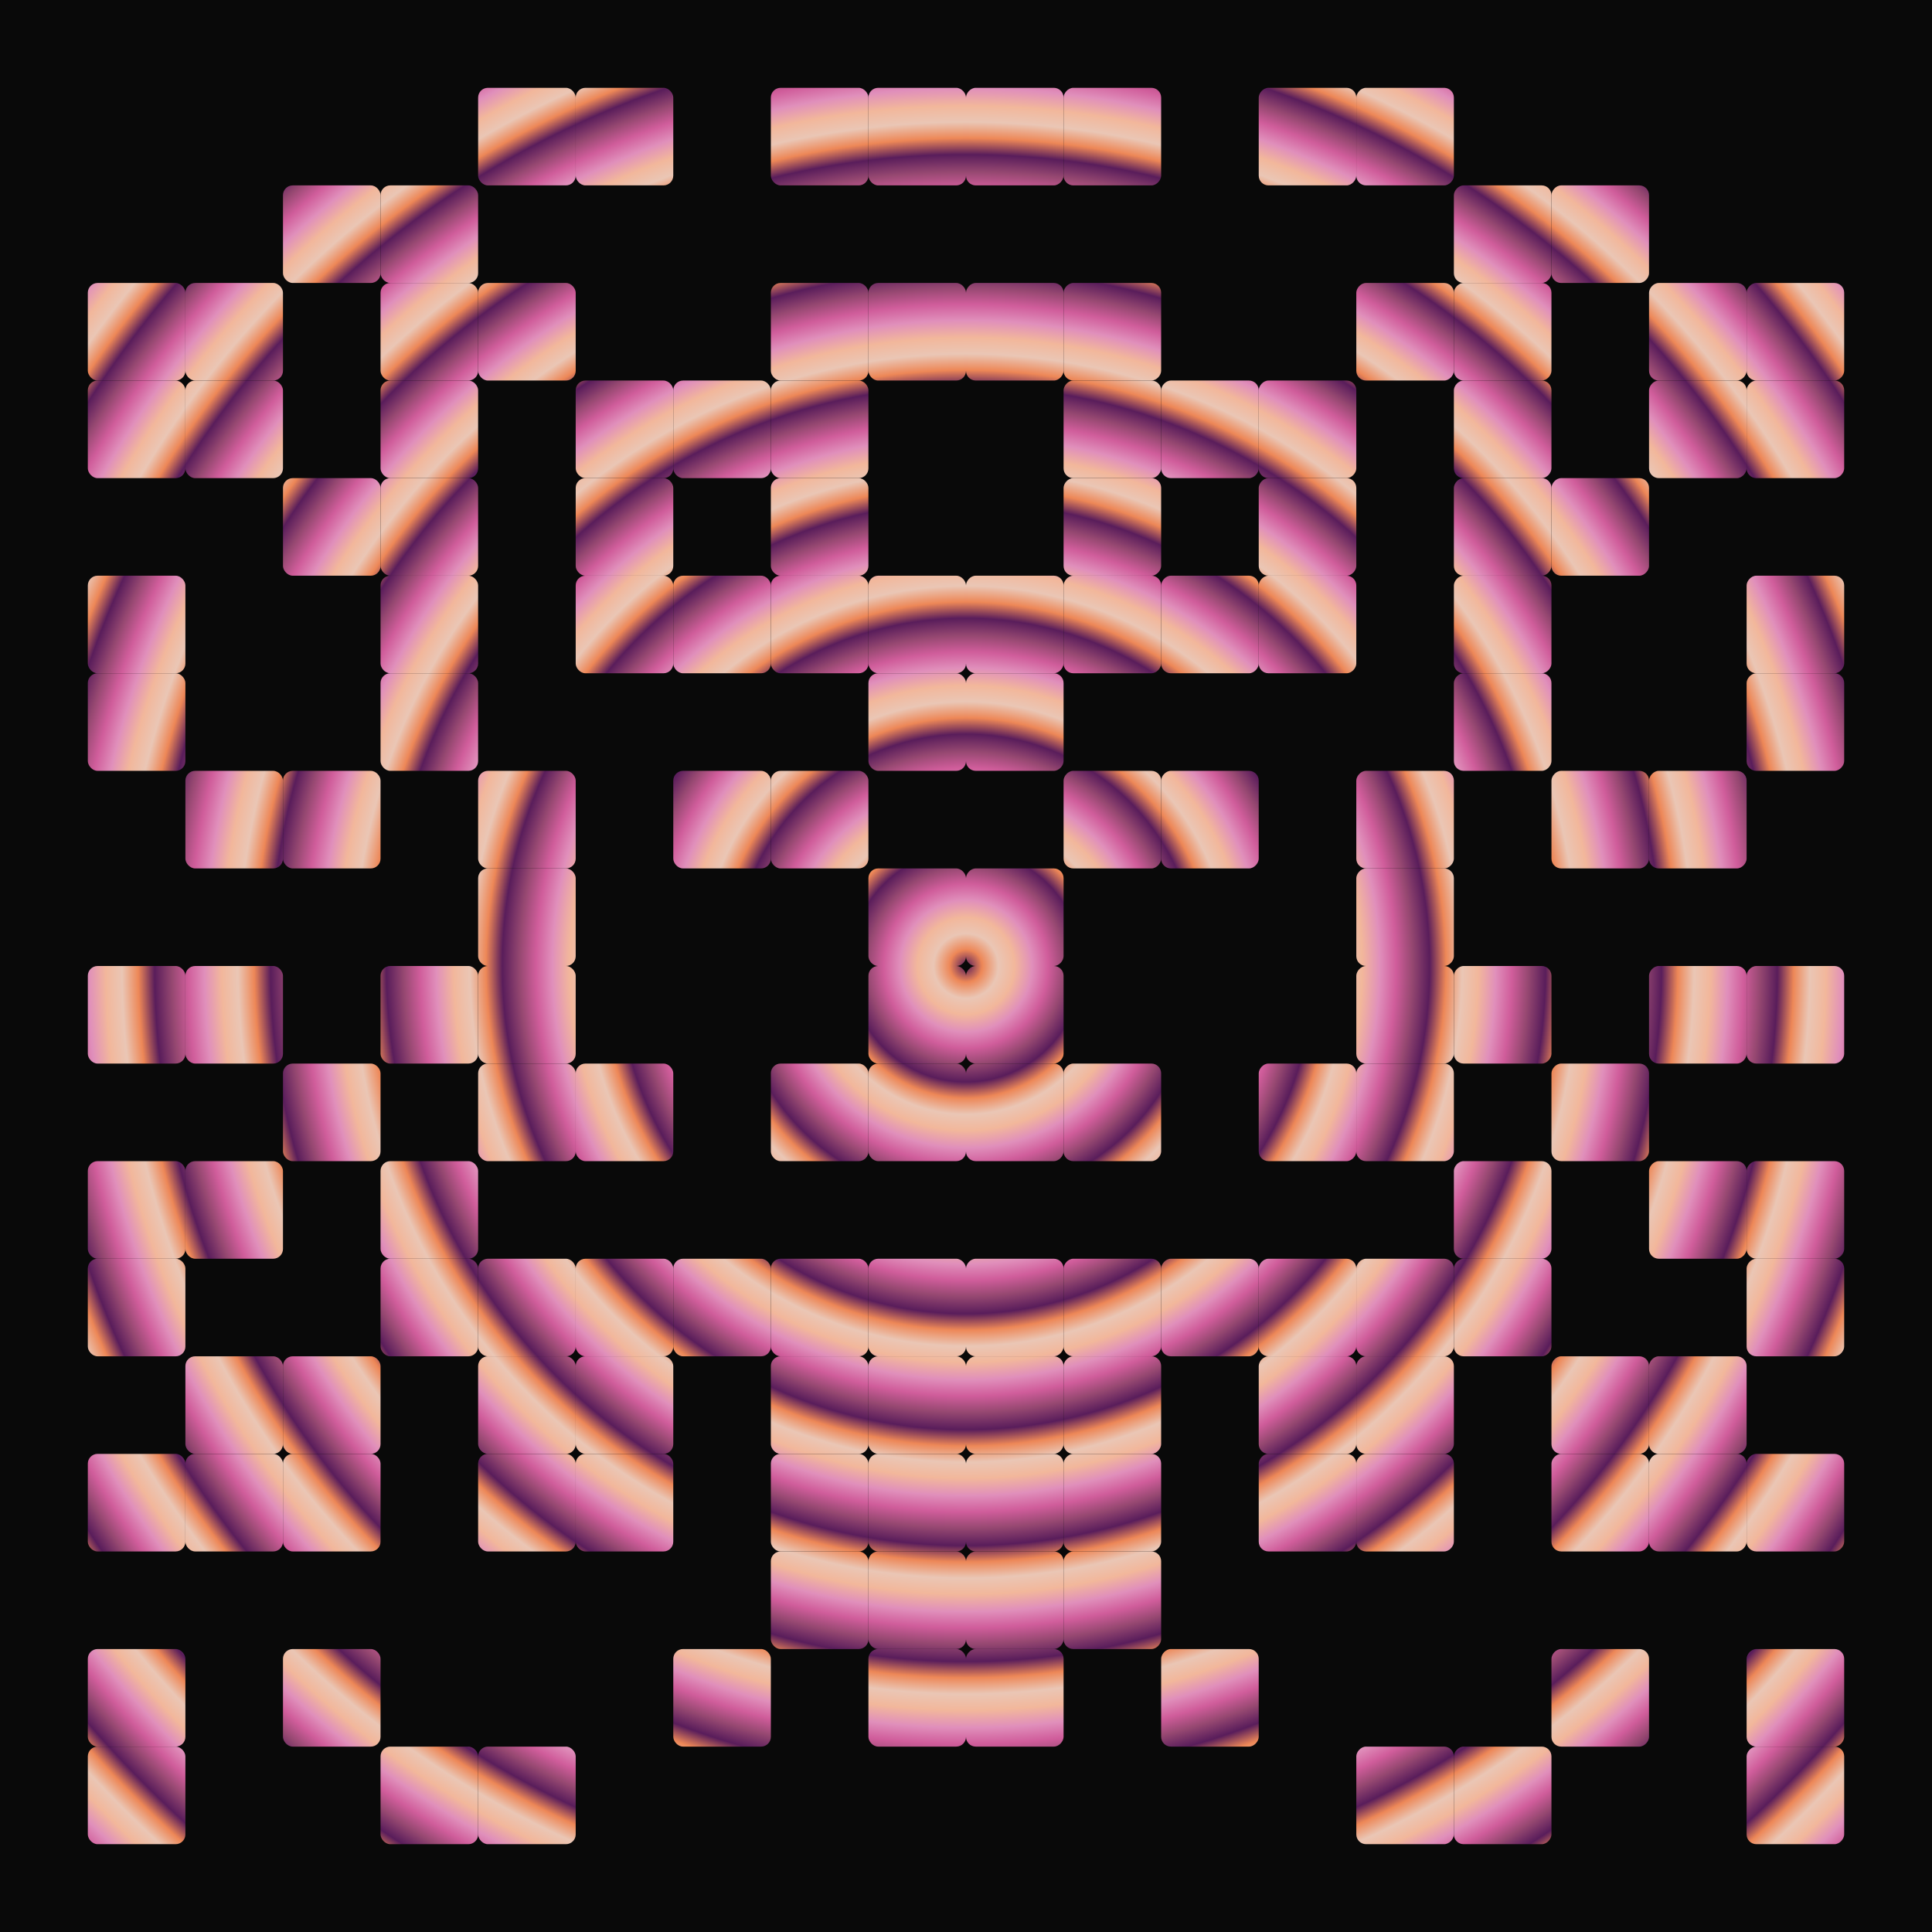 <svg xmlns="http://www.w3.org/2000/svg" preserveAspectRatio="xMinYMin meet" viewBox="-495 -945 990 990" style="width: 360px; height: 360px; overflow: hidden;" ><rect x="-495" y="-945" width="990" height="990" fill="#090909"/><style>.ctr {transform-box: fill-box; transform-origin: center; stroke-linecap: round; stroke-linejoin: round; fill: url(#myg); transform: rotate(0deg); }</style><defs><radialGradient id="myg"  gradientUnits="userSpaceOnUse" cx="0" cy="-450" r="6%" spreadMethod="repeat" ><stop stop-color="#ed8757" offset="14%" /><stop stop-color="#eac6b5" offset="28%" /><stop stop-color="#f2b79b" offset="42%" /><stop stop-color="#e08fbb" offset="57%" /><stop stop-color="#d05d9b" offset="71%" /><stop stop-color="#964871" offset="85%" /><stop stop-color="#591d5b" offset="100%" /></radialGradient><filter id="m2" x="-10%" y="-10%" height="120%" width="120%" color-interpolation-filters="sRGB"><feFlood id="feFlood6065" result="f0" flood-color="rgb(114,71,37)"/><feFlood id="feFlood6067" result="f1" flood-color="rgb(172,131,87)"/><feTurbulence id="feTurbulence6069" result="result1" baseFrequency="0.261 0" numOctaves="5"/><feComponentTransfer id="feComponentTransfer6071" result="f2"><feFuncR id="feFuncR6073" type="identity"/><feFuncG id="feFuncG6075" type="identity"/><feFuncB id="feFuncB6077" type="identity"/><feFuncA id="feFuncA6079" type="linear" slope="1.77" intercept="-0.1"/></feComponentTransfer><feTurbulence id="feTurbulence6081" result="f3" scale="3.8" baseFrequency="0.306 0.017" numOctaves="8"/><feTurbulence id="feTurbulence6083" baseFrequency="0.849 0.238" numOctaves="4"/><feComponentTransfer id="feComponentTransfer6085" result="f4"><feFuncR id="feFuncR6087" type="identity"/><feFuncG id="feFuncG6089" type="identity"/><feFuncB id="feFuncB6091" type="identity"/><feFuncA id="feFuncA6093" type="linear" slope="3.02" intercept="-0.4"/></feComponentTransfer><feTurbulence id="feTurbulence6095" result="f5" seed="509098871" scale="9.9" baseFrequency="0.012 0.005" numOctaves="10"/><feTurbulence id="feTurbulence4028" result="f6" scale="58" seed="1934087297" baseFrequency="0.009 0.001" type="fractalNoise" numOctaves="2"/><feComposite id="feComposite6097" result="result2" in="f0" operator="in" in2="f2"/><feComposite id="feComposite6099" in2="f1" result="result6"/><feDisplacementMap yChannelSelector="A" xChannelSelector="A" id="feDisplacementMap6101" in2="f3" scale="3.825" result="f7"/><feComposite id="feComposite6103" in2="f4" operator="in"/><feComponentTransfer id="feComponentTransfer6105" result="result10"><feFuncR id="feFuncR6107" type="linear" slope="0.98"/><feFuncG id="feFuncG6109" type="linear" slope="0.98"/><feFuncB id="feFuncB6111" type="linear" slope="0.98"/><feFuncA id="feFuncA6113" type="linear" slope="1.45"/></feComponentTransfer><feComposite k4="0" k1="0" id="feComposite6115" in2="f7" operator="arithmetic" k2="0.4" k3="0.6" result="f8"/><feComposite id="feComposite6117" in2="f7" result="result12"/><feDisplacementMap yChannelSelector="A" xChannelSelector="A" id="feDisplacementMap6119" in2="f5" scale="9.89" result="f9"/><feConvolveMatrix order="3 3" kernelMatrix="0 -1 0 -1 4 -1 0 -1 0 " id="feConvolveMatrix6121" edgeMode="duplicate" preserveAlpha="true" bias="0.4"/><feColorMatrix id="feColorMatrix6123" type="luminanceToAlpha" result="f10"/><feComponentTransfer id="feComponentTransfer6125" result="result16"><feFuncR id="feFuncR6127" type="identity"/><feFuncG id="feFuncG6129" type="identity"/><feFuncB id="feFuncB6131" type="identity"/><feFuncA id="feFuncA6133" type="linear" slope="4.26" intercept="-1.15"/></feComponentTransfer><feComponentTransfer id="feComponentTransfer6135" in="f9" result="f11"><feFuncR id="feFuncR6137" type="linear" slope="0.9"/><feFuncG id="feFuncG6139" type="linear" slope="0.9"/><feFuncB id="feFuncB6141" type="linear" slope="0.9"/><feFuncA id="feFuncA6143" type="identity"/></feComponentTransfer><feDiffuseLighting id="feDiffuseLighting6145" in="f10" surfaceScale="5" diffuseConstant="1.10"><feDistantLight id="feDistantLight6147" elevation="45" azimuth="45"/></feDiffuseLighting><feColorMatrix id="feColorMatrix6149" type="luminanceToAlpha"/><feComponentTransfer id="feComponentTransfer6151" result="f12"><feFuncR id="feFuncR6153" type="identity"/><feFuncG id="feFuncG6155" type="identity"/><feFuncB id="feFuncB6157" type="identity"/><feFuncA id="feFuncA6159" type="linear" slope="1.53"/></feComponentTransfer><feComposite id="feComposite6161" in2="f12" in="f11" operator="in" result="result19"/><feComposite id="feComposite6163" in2="f8" result="f13"/><feColorMatrix id="feColorMatrix4032" values="0 0 0 0 0 0 1 0 0 0 0 0 1 0 0 0 0 0 1 0" in="f6" result="f14"/><feDisplacementMap in2="f14" scale="75" xChannelSelector="A" yChannelSelector="R" in="f13"/><feComposite id="feComposite6165" in2="SourceGraphic" operator="in" result="f15"/><feBlend mode="hue" in2="f15" in="SourceGraphic"/></filter><filter id="stars" x="0%" y="0%" height="100%" width="100%" color-interpolation-filters="sRGB"><feTurbulence baseFrequency="0.05" seed="1589253754"/><feColorMatrix values="0 0 0 8 -4 0 0 0 8 -4 0 0 0 8 -4 0 0 0 0 1"/></filter><filter id="light" x="-10%" y="-10%" height="120%" width="120%" color-interpolation-filters="sRGB"><feGaussianBlur in="SourceAlpha" stdDeviation="3" result="f16"/><feSpecularLighting in="f16" specularExponent="128" result="f17" lighting-color="white"><feDistantLight azimuth="225" elevation="70"/></feSpecularLighting><feComposite in="f17" in2="SourceAlpha" operator="in" result="f18"/><feComposite in="SourceGraphic" in2="f18" operator="arithmetic" k2="1" k3="1"/></filter><filter id="main" x="-10%" y="-10%" height="120%" width="120%" color-interpolation-filters="sRGB"><feGaussianBlur result="f19" stdDeviation="12" in="SourceGraphic"/><feComposite result="f20" operator="in" in2="f19" in="f19"/><feComposite result="f21" operator="arithmetic" k2="1" in2="f20" in="f20"/><feColorMatrix values="1 0 0 0 0 0 1 0 0 0 0 0 1 0 0 0 0 0 10 0" in="f21"/><feGaussianBlur result="f22" stdDeviation="1"/><feColorMatrix result="f23" values="1 0 0 0 0 0 1 0 0 0 0 0 1 0 0 0 0 0 5 -1" in="f22"/><feBlend result="f24" mode="color" in2="f23" in="SourceGraphic"/><feComposite operator="in" in2="f23" in="f24"/></filter></defs><g filter="url(#light)"><g filter="url(#m2)"><g filter="url(#main)"><g><rect x="-495" y="-945" width="990" height="990" fill="none"/><g id="mirror1"><g id="mainFigure"><rect class="ctr" x="-50" y="-100" width="50" height="50" rx="5" ry="5"/><rect class="ctr" x="-50" y="-150" width="50" height="50" rx="5" ry="5"/><rect class="ctr" x="-150" y="-100" width="50" height="50" rx="5" ry="5"/><rect class="ctr" x="-100" y="-150" width="50" height="50" rx="5" ry="5"/><rect class="ctr" x="-50" y="-200" width="50" height="50" rx="5" ry="5"/><rect class="ctr" x="-50" y="-250" width="50" height="50" rx="5" ry="5"/><rect class="ctr" x="-100" y="-200" width="50" height="50" rx="5" ry="5"/><rect class="ctr" x="-250" y="-50" width="50" height="50" rx="5" ry="5"/><rect class="ctr" x="-300" y="-50" width="50" height="50" rx="5" ry="5"/><rect class="ctr" x="-100" y="-250" width="50" height="50" rx="5" ry="5"/><rect class="ctr" x="-50" y="-300" width="50" height="50" rx="5" ry="5"/><rect class="ctr" x="-100" y="-300" width="50" height="50" rx="5" ry="5"/><rect class="ctr" x="-200" y="-200" width="50" height="50" rx="5" ry="5"/><rect class="ctr" x="-350" y="-100" width="50" height="50" rx="5" ry="5"/><rect class="ctr" x="-250" y="-200" width="50" height="50" rx="5" ry="5"/><rect class="ctr" x="-200" y="-250" width="50" height="50" rx="5" ry="5"/><rect class="ctr" x="-150" y="-300" width="50" height="50" rx="5" ry="5"/><rect class="ctr" x="-50" y="-400" width="50" height="50" rx="5" ry="5"/><rect class="ctr" x="-50" y="-450" width="50" height="50" rx="5" ry="5"/><rect class="ctr" x="-100" y="-400" width="50" height="50" rx="5" ry="5"/><rect class="ctr" x="-200" y="-300" width="50" height="50" rx="5" ry="5"/><rect class="ctr" x="-250" y="-250" width="50" height="50" rx="5" ry="5"/><rect class="ctr" x="-450" y="-50" width="50" height="50" rx="5" ry="5"/><rect class="ctr" x="-450" y="-100" width="50" height="50" rx="5" ry="5"/><rect class="ctr" x="-350" y="-200" width="50" height="50" rx="5" ry="5"/><rect class="ctr" x="-250" y="-300" width="50" height="50" rx="5" ry="5"/><rect class="ctr" x="-50" y="-500" width="50" height="50" rx="5" ry="5"/><rect class="ctr" x="-200" y="-400" width="50" height="50" rx="5" ry="5"/><rect class="ctr" x="-300" y="-300" width="50" height="50" rx="5" ry="5"/><rect class="ctr" x="-350" y="-250" width="50" height="50" rx="5" ry="5"/><rect class="ctr" x="-400" y="-200" width="50" height="50" rx="5" ry="5"/><rect class="ctr" x="-450" y="-200" width="50" height="50" rx="5" ry="5"/><rect class="ctr" x="-400" y="-250" width="50" height="50" rx="5" ry="5"/><rect class="ctr" x="-300" y="-350" width="50" height="50" rx="5" ry="5"/><rect class="ctr" x="-250" y="-400" width="50" height="50" rx="5" ry="5"/><rect class="ctr" x="-100" y="-550" width="50" height="50" rx="5" ry="5"/><rect class="ctr" x="-50" y="-600" width="50" height="50" rx="5" ry="5"/><rect class="ctr" x="-50" y="-650" width="50" height="50" rx="5" ry="5"/><rect class="ctr" x="-150" y="-550" width="50" height="50" rx="5" ry="5"/><rect class="ctr" x="-250" y="-450" width="50" height="50" rx="5" ry="5"/><rect class="ctr" x="-450" y="-300" width="50" height="50" rx="5" ry="5"/><rect class="ctr" x="-400" y="-350" width="50" height="50" rx="5" ry="5"/><rect class="ctr" x="-350" y="-400" width="50" height="50" rx="5" ry="5"/><rect class="ctr" x="-300" y="-450" width="50" height="50" rx="5" ry="5"/><rect class="ctr" x="-250" y="-500" width="50" height="50" rx="5" ry="5"/><rect class="ctr" x="-100" y="-650" width="50" height="50" rx="5" ry="5"/><rect class="ctr" x="-100" y="-700" width="50" height="50" rx="5" ry="5"/><rect class="ctr" x="-150" y="-650" width="50" height="50" rx="5" ry="5"/><rect class="ctr" x="-250" y="-550" width="50" height="50" rx="5" ry="5"/><rect class="ctr" x="-450" y="-350" width="50" height="50" rx="5" ry="5"/><rect class="ctr" x="-400" y="-450" width="50" height="50" rx="5" ry="5"/><rect class="ctr" x="-200" y="-650" width="50" height="50" rx="5" ry="5"/><rect class="ctr" x="-100" y="-750" width="50" height="50" rx="5" ry="5"/><rect class="ctr" x="-50" y="-800" width="50" height="50" rx="5" ry="5"/><rect class="ctr" x="-100" y="-800" width="50" height="50" rx="5" ry="5"/><rect class="ctr" x="-150" y="-750" width="50" height="50" rx="5" ry="5"/><rect class="ctr" x="-200" y="-700" width="50" height="50" rx="5" ry="5"/><rect class="ctr" x="-300" y="-600" width="50" height="50" rx="5" ry="5"/><rect class="ctr" x="-350" y="-550" width="50" height="50" rx="5" ry="5"/><rect class="ctr" x="-450" y="-450" width="50" height="50" rx="5" ry="5"/><rect class="ctr" x="-400" y="-550" width="50" height="50" rx="5" ry="5"/><rect class="ctr" x="-300" y="-650" width="50" height="50" rx="5" ry="5"/><rect class="ctr" x="-200" y="-750" width="50" height="50" rx="5" ry="5"/><rect class="ctr" x="-50" y="-900" width="50" height="50" rx="5" ry="5"/><rect class="ctr" x="-100" y="-900" width="50" height="50" rx="5" ry="5"/><rect class="ctr" x="-300" y="-700" width="50" height="50" rx="5" ry="5"/><rect class="ctr" x="-450" y="-600" width="50" height="50" rx="5" ry="5"/><rect class="ctr" x="-350" y="-700" width="50" height="50" rx="5" ry="5"/><rect class="ctr" x="-300" y="-750" width="50" height="50" rx="5" ry="5"/><rect class="ctr" x="-250" y="-800" width="50" height="50" rx="5" ry="5"/><rect class="ctr" x="-200" y="-900" width="50" height="50" rx="5" ry="5"/><rect class="ctr" x="-300" y="-800" width="50" height="50" rx="5" ry="5"/><rect class="ctr" x="-450" y="-650" width="50" height="50" rx="5" ry="5"/><rect class="ctr" x="-400" y="-750" width="50" height="50" rx="5" ry="5"/><rect class="ctr" x="-300" y="-850" width="50" height="50" rx="5" ry="5"/><rect class="ctr" x="-250" y="-900" width="50" height="50" rx="5" ry="5"/><rect class="ctr" x="-350" y="-850" width="50" height="50" rx="5" ry="5"/><rect class="ctr" x="-400" y="-800" width="50" height="50" rx="5" ry="5"/><rect class="ctr" x="-450" y="-750" width="50" height="50" rx="5" ry="5"/><rect class="ctr" x="-450" y="-800" width="50" height="50" rx="5" ry="5"/></g><use href="#mainFigure" transform="scale(-1, 1)"/></g></g></g></g></g></svg>